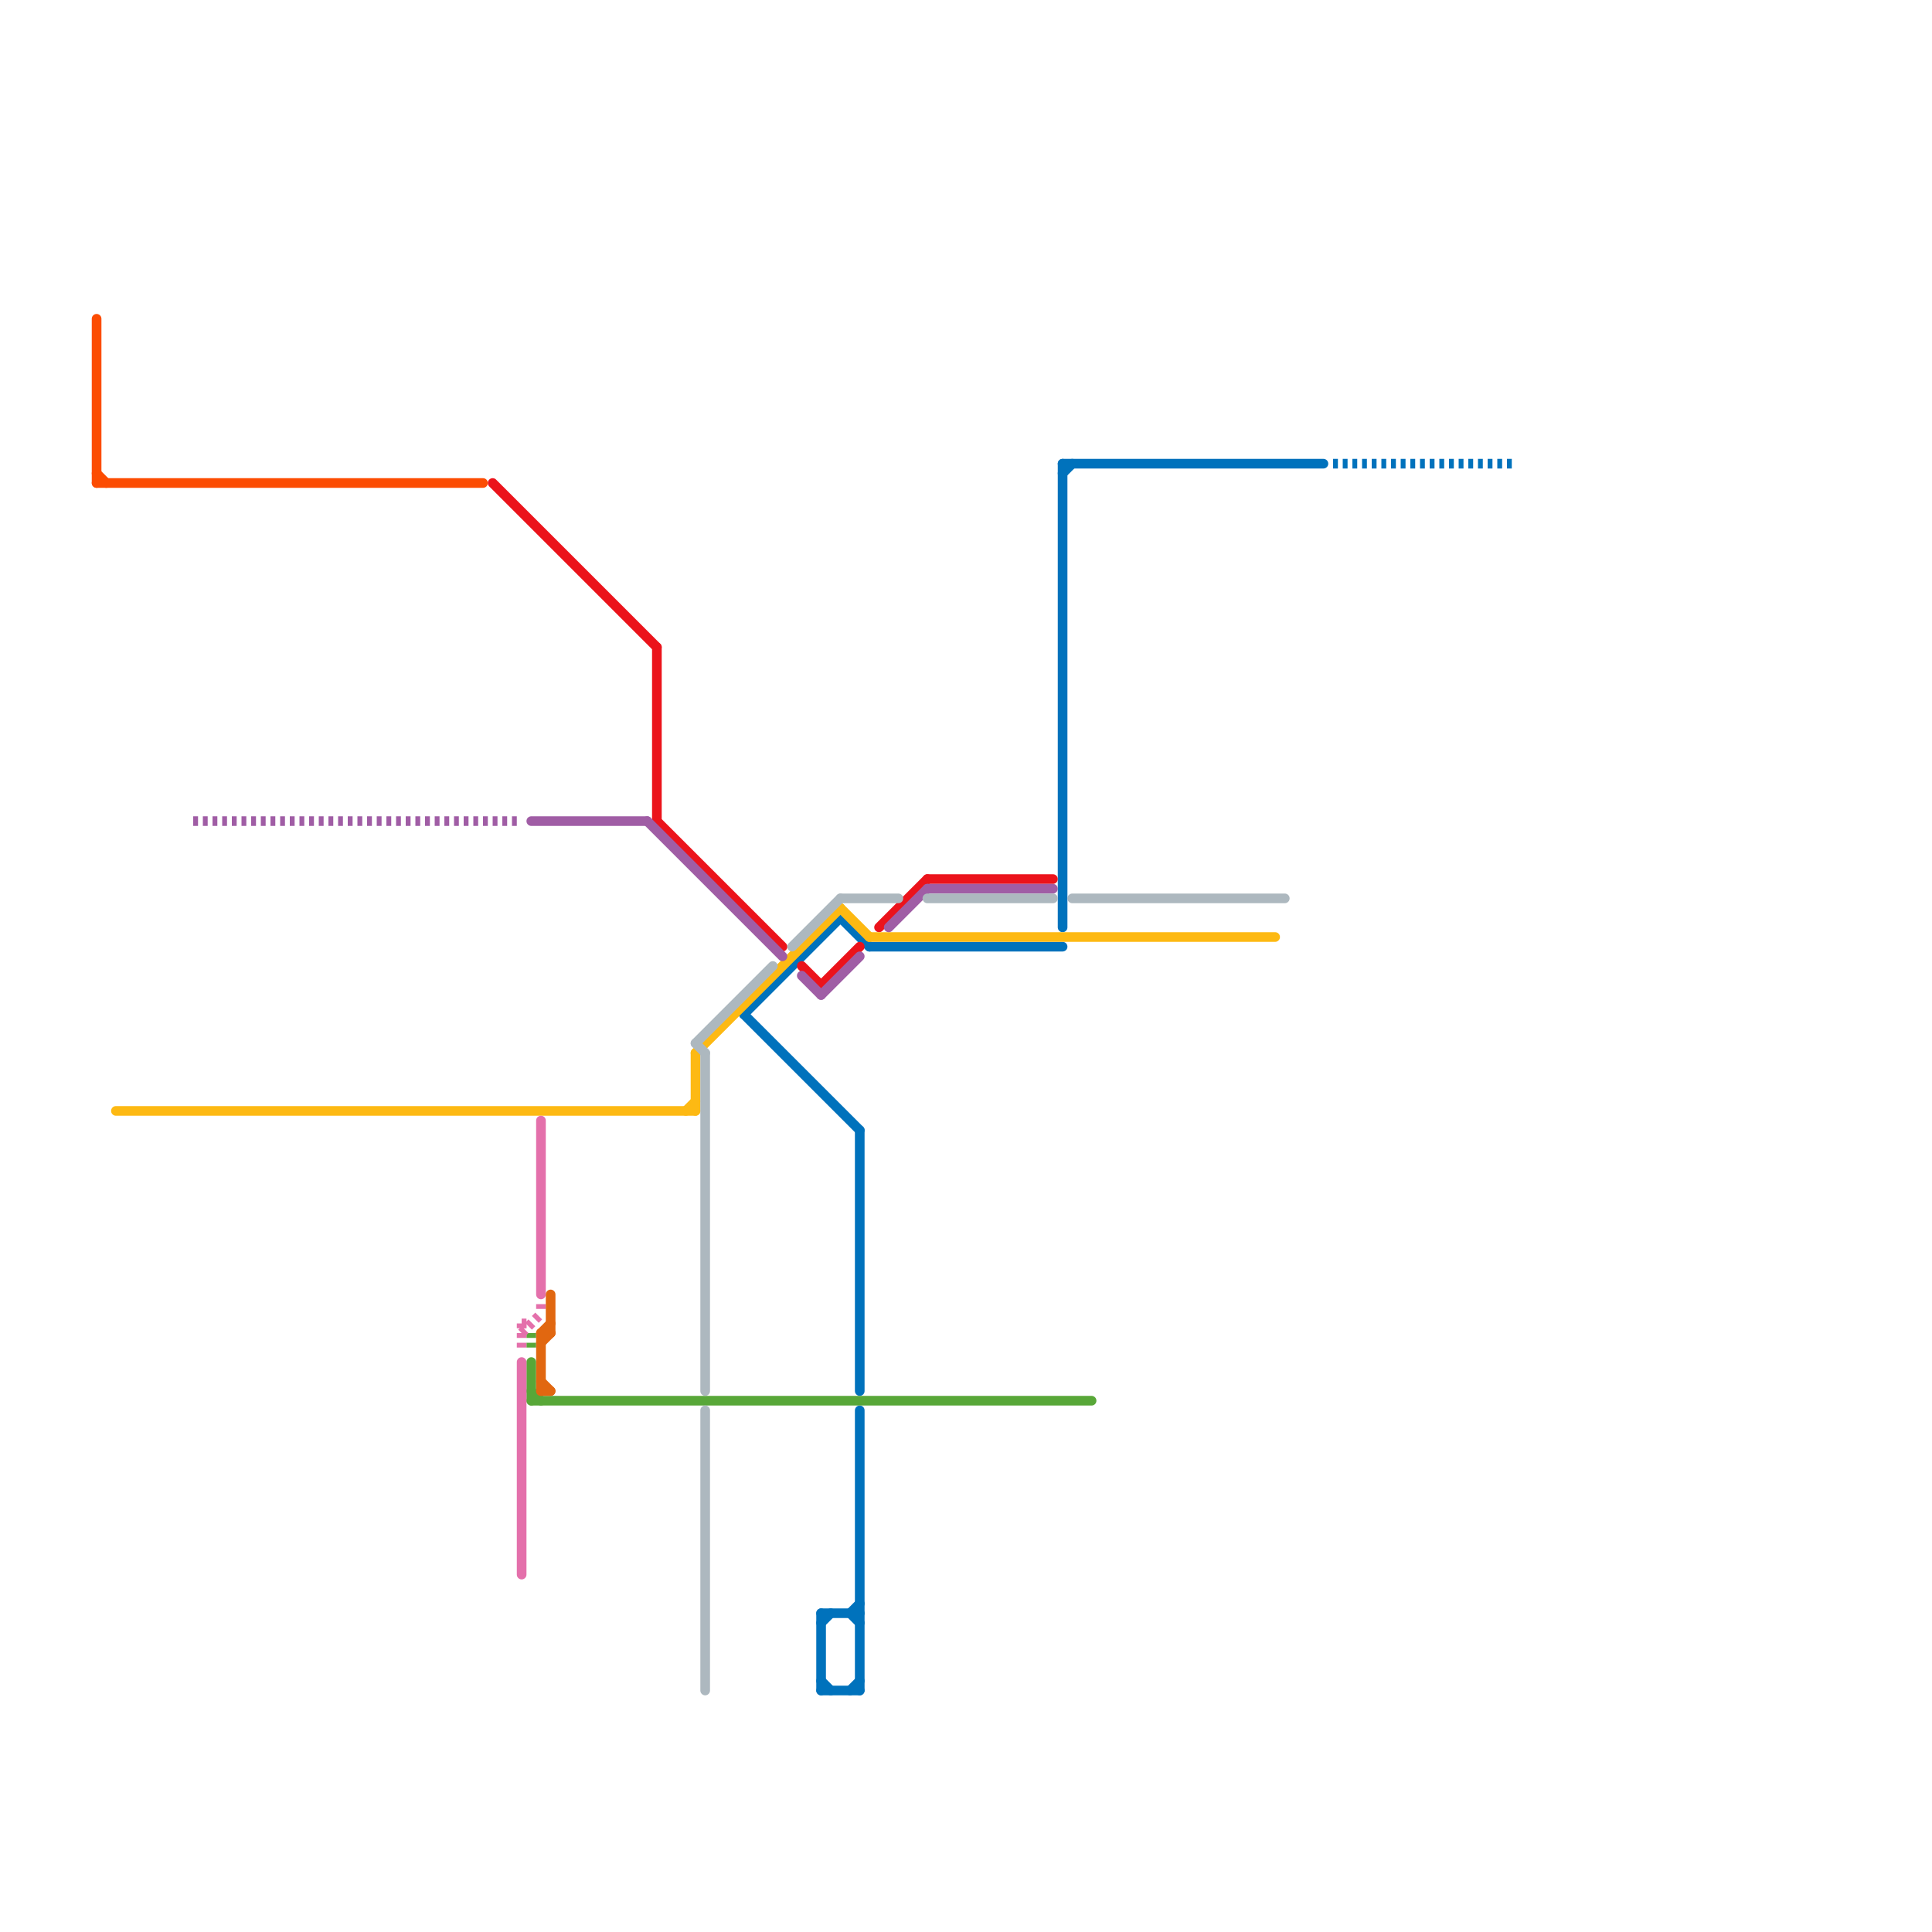 
<svg version="1.1" xmlns="http://www.w3.org/2000/svg" viewBox="0 0 200 200">
<style>text { font: 1px Helvetica; font-weight: 600; white-space: pre; dominant-baseline: central; } line { stroke-width: 1; fill: none; stroke-linecap: round; stroke-linejoin: round; } .c0 { stroke: #0072bc } .c1 { stroke: #eb131b } .c2 { stroke: #58a738 } .c3 { stroke: #fdb913 } .c4 { stroke: #fc4c02 } .c5 { stroke: #a05da5 } .c6 { stroke: #adb8bf } .c7 { stroke: #e470ab } .c8 { stroke: #e16710 } .w1 { stroke-width: 1; }.l2 { stroke-dasharray: .5 .5; stroke-linecap: butt; }</style><defs><g id="wm-xf"><circle r="1.2" fill="#000"/><circle r="0.9" fill="#fff"/><circle r="0.6" fill="#000"/><circle r="0.3" fill="#fff"/></g><g id="wm"><circle r="0.6" fill="#000"/><circle r="0.3" fill="#fff"/></g></defs><line class="c0 " x1="85" y1="174" x2="86" y2="175"/><line class="c0 " x1="90" y1="98" x2="110" y2="98"/><line class="c0 " x1="85" y1="167" x2="85" y2="175"/><line class="c0 " x1="89" y1="146" x2="89" y2="175"/><line class="c0 " x1="88" y1="167" x2="89" y2="166"/><line class="c0 " x1="89" y1="117" x2="89" y2="144"/><line class="c0 " x1="77" y1="105" x2="87" y2="95"/><line class="c0 " x1="77" y1="105" x2="89" y2="117"/><line class="c0 " x1="85" y1="175" x2="89" y2="175"/><line class="c0 " x1="110" y1="48" x2="110" y2="96"/><line class="c0 " x1="110" y1="49" x2="111" y2="48"/><line class="c0 " x1="85" y1="168" x2="86" y2="167"/><line class="c0 " x1="87" y1="95" x2="90" y2="98"/><line class="c0 " x1="85" y1="167" x2="89" y2="167"/><line class="c0 " x1="88" y1="167" x2="89" y2="168"/><line class="c0 " x1="110" y1="48" x2="137" y2="48"/><line class="c0 " x1="88" y1="175" x2="89" y2="174"/><line class="c0 l2" x1="138" y1="48" x2="157" y2="48"/><line class="c1 " x1="83" y1="100" x2="85" y2="102"/><line class="c1 " x1="68" y1="67" x2="68" y2="85"/><line class="c1 " x1="51" y1="50" x2="68" y2="67"/><line class="c1 " x1="96" y1="91" x2="109" y2="91"/><line class="c1 " x1="91" y1="96" x2="96" y2="91"/><line class="c1 " x1="85" y1="102" x2="89" y2="98"/><line class="c1 " x1="68" y1="85" x2="81" y2="98"/><line class="c2 l2" x1="55" y1="138" x2="55" y2="140"/><line class="c2 " x1="55" y1="145" x2="113" y2="145"/><line class="c2 " x1="55" y1="141" x2="55" y2="145"/><line class="c2 " x1="55" y1="144" x2="56" y2="145"/><line class="c3 " x1="71" y1="115" x2="72" y2="114"/><line class="c3 " x1="72" y1="109" x2="72" y2="115"/><line class="c3 " x1="87" y1="94" x2="90" y2="97"/><line class="c3 " x1="72" y1="109" x2="87" y2="94"/><line class="c3 " x1="12" y1="115" x2="72" y2="115"/><line class="c3 " x1="90" y1="97" x2="132" y2="97"/><line class="c4 " x1="10" y1="50" x2="50" y2="50"/><line class="c4 " x1="10" y1="49" x2="11" y2="50"/><line class="c4 " x1="10" y1="33" x2="10" y2="50"/><line class="c5 " x1="92" y1="96" x2="96" y2="92"/><line class="c5 " x1="83" y1="101" x2="85" y2="103"/><line class="c5 " x1="85" y1="103" x2="89" y2="99"/><line class="c5 " x1="96" y1="92" x2="109" y2="92"/><line class="c5 " x1="67" y1="85" x2="81" y2="99"/><line class="c5 " x1="55" y1="85" x2="67" y2="85"/><line class="c5 l2" x1="20" y1="85" x2="54" y2="85"/><line class="c6 " x1="111" y1="93" x2="133" y2="93"/><line class="c6 " x1="82" y1="98" x2="87" y2="93"/><line class="c6 " x1="73" y1="146" x2="73" y2="175"/><line class="c6 " x1="73" y1="109" x2="73" y2="144"/><line class="c6 " x1="72" y1="108" x2="80" y2="100"/><line class="c6 " x1="96" y1="93" x2="109" y2="93"/><line class="c6 " x1="72" y1="108" x2="73" y2="109"/><line class="c6 " x1="87" y1="93" x2="93" y2="93"/><line class="c7 " x1="56" y1="116" x2="56" y2="134"/><line class="c7 " x1="54" y1="141" x2="54" y2="163"/><line class="c7 l2" x1="56" y1="135" x2="56" y2="136"/><line class="c7 l2" x1="54" y1="137" x2="55" y2="137"/><line class="c7 l2" x1="54" y1="137" x2="54" y2="140"/><line class="c7 l2" x1="54" y1="138" x2="56" y2="136"/><line class="c8 " x1="56" y1="138" x2="57" y2="137"/><line class="c8 " x1="56" y1="139" x2="57" y2="138"/><line class="c8 " x1="56" y1="143" x2="57" y2="144"/><line class="c8 " x1="57" y1="134" x2="57" y2="138"/><line class="c8 " x1="56" y1="138" x2="57" y2="138"/><line class="c8 " x1="56" y1="144" x2="57" y2="144"/><line class="c8 " x1="56" y1="138" x2="56" y2="144"/>
</svg>

